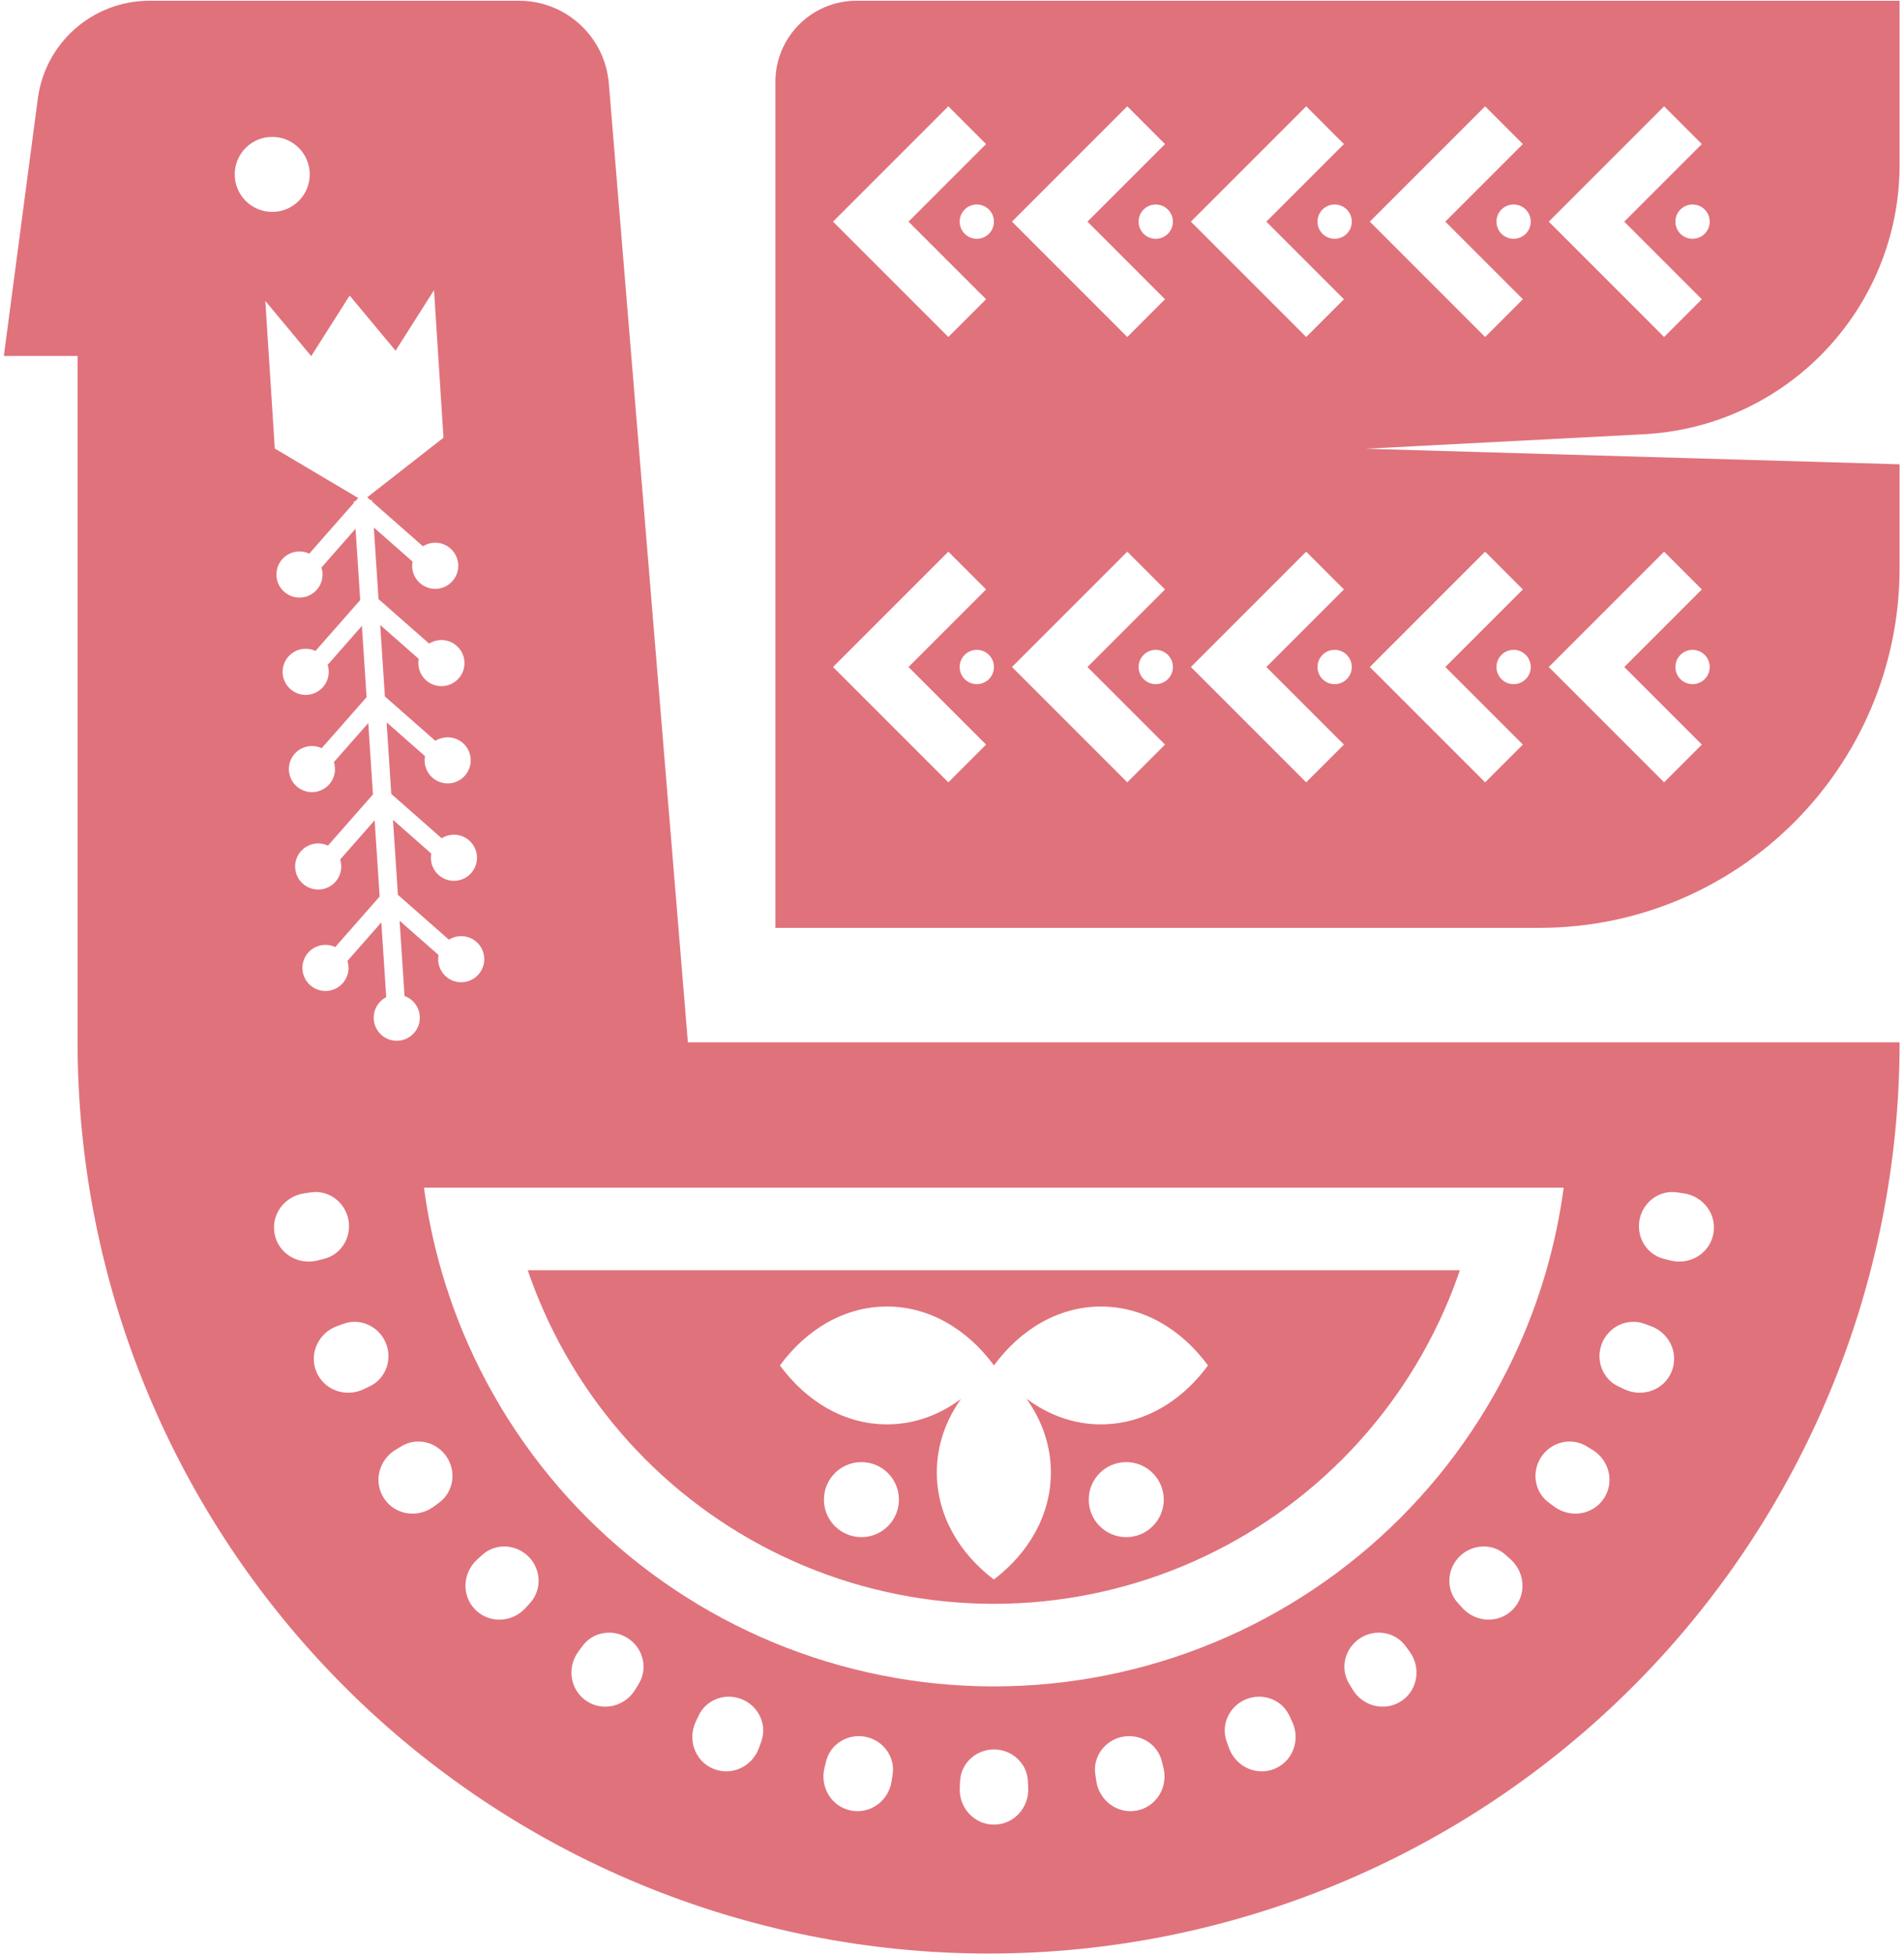 <?xml version="1.0" encoding="UTF-8"?> <svg xmlns="http://www.w3.org/2000/svg" width="423" height="434" viewBox="0 0 423 434" fill="none"><path fill-rule="evenodd" clip-rule="evenodd" d="M190.268 0.168H422.023V36.535C422.023 68.459 397.025 94.793 365.144 96.454L303.393 99.669L422.023 103.125V126.083C422.023 170.265 386.206 206.083 342.024 206.083H172.268V18.168C172.268 8.227 180.327 0.168 190.268 0.168ZM360.852 49.23L378.084 31.998L369.7 23.613L344.083 49.23L369.7 74.847L378.084 66.462L360.852 49.23ZM378.084 130.916L360.852 148.148L378.084 165.38L369.7 173.765L344.083 148.148L369.7 122.531L378.084 130.916ZM376.024 151.958C373.92 151.958 372.214 150.252 372.214 148.148C372.214 146.044 373.92 144.338 376.024 144.338C378.128 144.338 379.834 146.044 379.834 148.148C379.834 150.252 378.128 151.958 376.024 151.958ZM321.096 148.148L338.328 130.916L329.943 122.531L304.326 148.148L329.943 173.765L338.328 165.38L321.096 148.148ZM336.268 151.958C334.164 151.958 332.458 150.252 332.458 148.148C332.458 146.044 334.164 144.338 336.268 144.338C338.372 144.338 340.078 146.044 340.078 148.148C340.078 150.252 338.372 151.958 336.268 151.958ZM281.339 148.148L298.571 130.916L290.187 122.531L264.57 148.148L290.187 173.765L298.571 165.38L281.339 148.148ZM296.511 151.958C294.407 151.958 292.702 150.252 292.702 148.148C292.702 146.044 294.407 144.338 296.511 144.338C298.616 144.338 300.321 146.044 300.321 148.148C300.321 150.252 298.616 151.958 296.511 151.958ZM241.595 148.148L258.827 130.916L250.442 122.531L224.825 148.148L250.442 173.765L258.827 165.38L241.595 148.148ZM256.767 151.958C254.663 151.958 252.957 150.252 252.957 148.148C252.957 146.044 254.663 144.338 256.767 144.338C258.871 144.338 260.577 146.044 260.577 148.148C260.577 150.252 258.871 151.958 256.767 151.958ZM201.839 148.148L219.071 130.916L210.686 122.531L185.069 148.148L210.686 173.765L219.071 165.38L201.839 148.148ZM217.011 151.958C214.907 151.958 213.201 150.252 213.201 148.148C213.201 146.044 214.907 144.338 217.011 144.338C219.115 144.338 220.82 146.044 220.82 148.148C220.82 150.252 219.115 151.958 217.011 151.958ZM376.024 53.039C373.92 53.039 372.214 51.334 372.214 49.23C372.214 47.126 373.92 45.42 376.024 45.42C378.128 45.42 379.834 47.126 379.834 49.23C379.834 51.334 378.128 53.039 376.024 53.039ZM321.096 49.23L338.328 31.998L329.943 23.613L304.326 49.23L329.943 74.847L338.328 66.462L321.096 49.23ZM336.268 53.039C334.164 53.039 332.458 51.334 332.458 49.23C332.458 47.126 334.164 45.42 336.268 45.42C338.372 45.42 340.078 47.126 340.078 49.23C340.078 51.334 338.372 53.039 336.268 53.039ZM281.339 49.23L298.571 31.998L290.187 23.613L264.57 49.23L290.187 74.847L298.571 66.462L281.339 49.23ZM296.511 53.039C294.407 53.039 292.702 51.334 292.702 49.23C292.702 47.126 294.407 45.42 296.511 45.42C298.616 45.42 300.321 47.126 300.321 49.23C300.321 51.334 298.616 53.039 296.511 53.039ZM241.595 49.23L258.827 31.998L250.442 23.613L224.825 49.23L250.442 74.847L258.827 66.462L241.595 49.23ZM256.762 53.042C254.658 53.042 252.952 51.337 252.952 49.233C252.952 47.129 254.658 45.423 256.762 45.423C258.866 45.423 260.572 47.129 260.572 49.233C260.572 51.337 258.866 53.042 256.762 53.042ZM201.839 49.23L219.071 31.998L210.686 23.613L185.069 49.23L210.686 74.847L219.071 66.462L201.839 49.23ZM217.011 53.039C214.907 53.039 213.201 51.334 213.201 49.23C213.201 47.126 214.907 45.42 217.011 45.42C219.115 45.42 220.82 47.126 220.82 49.23C220.82 51.334 219.115 53.039 217.011 53.039Z" fill="#E0727C"></path><path fill-rule="evenodd" clip-rule="evenodd" d="M76.519 374.619C38.563 336.663 17.239 285.184 17.239 231.506V79.065H0.853L8.403 21.895C10.045 9.461 20.646 0.168 33.188 0.168L115.326 0.168C125.734 0.168 134.403 8.151 135.258 18.524L152.824 231.506H219.631L422.023 231.506C422.023 285.184 400.7 336.663 362.744 374.619C324.788 412.575 273.309 433.898 219.631 433.898C165.954 433.898 114.474 412.575 76.519 374.619ZM60.482 47.066C55.88 47.066 52.15 43.336 52.15 38.735C52.15 34.133 55.88 30.403 60.482 30.403C65.083 30.403 68.813 34.133 68.813 38.735C68.813 43.336 65.083 47.066 60.482 47.066ZM87.878 77.893L96.422 64.444L98.524 97.219L81.586 110.455L82.332 111.11L82.653 111.089L82.674 111.411L93.956 121.333C94.656 120.89 95.475 120.611 96.361 120.554C99.184 120.373 101.62 122.515 101.801 125.338C101.982 128.162 99.84 130.597 97.017 130.778C94.193 130.959 91.758 128.817 91.577 125.994C91.549 125.561 91.576 125.138 91.651 124.73L83.051 117.166L84.093 133.06L95.333 142.946C96.034 142.503 96.853 142.224 97.739 142.167C100.562 141.986 102.997 144.128 103.178 146.951C103.359 149.775 101.218 152.21 98.394 152.391C95.571 152.572 93.136 150.43 92.955 147.607C92.927 147.174 92.954 146.751 93.029 146.343L84.47 138.815L85.51 154.684L96.723 164.545C97.424 164.102 98.243 163.824 99.128 163.767C101.952 163.586 104.387 165.728 104.568 168.551C104.749 171.374 102.607 173.81 99.784 173.991C96.961 174.172 94.525 172.03 94.344 169.207C94.317 168.774 94.343 168.35 94.419 167.942L85.887 160.439L86.93 176.343L98.115 186.18C98.816 185.737 99.635 185.458 100.52 185.401C103.344 185.22 105.779 187.362 105.96 190.185C106.141 193.008 103.999 195.444 101.176 195.625C98.353 195.806 95.918 193.664 95.736 190.841C95.709 190.408 95.736 189.985 95.811 189.577L87.307 182.098L88.398 198.745L99.728 208.709C100.429 208.266 101.247 207.987 102.133 207.931C104.956 207.749 107.392 209.891 107.573 212.715C107.754 215.538 105.612 217.973 102.789 218.154C99.966 218.335 97.53 216.193 97.349 213.37C97.321 212.938 97.348 212.514 97.424 212.106L88.775 204.5L89.871 221.217C91.737 221.885 93.123 223.61 93.258 225.713C93.439 228.537 91.297 230.972 88.474 231.153C85.651 231.334 83.216 229.192 83.034 226.369C82.9 224.27 84.049 222.386 85.807 221.483L84.718 204.868L77.188 213.43C77.312 213.819 77.39 214.229 77.418 214.655C77.599 217.478 75.457 219.914 72.634 220.095C69.81 220.276 67.375 218.134 67.194 215.311C67.013 212.488 69.155 210.052 71.978 209.871C72.87 209.814 73.723 209.989 74.479 210.344L84.342 199.129L83.232 182.195L75.576 190.901C75.699 191.29 75.778 191.7 75.805 192.126C75.986 194.949 73.844 197.385 71.021 197.566C68.198 197.747 65.762 195.605 65.581 192.782C65.4 189.958 67.542 187.523 70.365 187.342C71.257 187.285 72.111 187.459 72.867 187.814L82.856 176.456L81.816 160.588L74.183 169.266C74.307 169.655 74.386 170.066 74.413 170.492C74.594 173.315 72.452 175.75 69.629 175.931C66.806 176.112 64.37 173.97 64.189 171.147C64.008 168.324 66.15 165.889 68.973 165.707C69.865 165.65 70.719 165.825 71.474 166.18L81.44 154.849L80.402 139.016L72.794 147.667C72.917 148.056 72.996 148.466 73.023 148.892C73.204 151.715 71.062 154.151 68.239 154.332C65.416 154.513 62.98 152.371 62.799 149.548C62.618 146.724 64.76 144.289 67.583 144.108C68.475 144.051 69.329 144.225 70.085 144.58L80.026 133.277L78.988 117.444L71.416 126.054C71.54 126.443 71.618 126.853 71.645 127.279C71.826 130.102 69.685 132.538 66.861 132.719C64.038 132.9 61.603 130.758 61.422 127.935C61.24 125.112 63.382 122.676 66.206 122.495C67.098 122.438 67.951 122.613 68.707 122.967L78.612 111.705L78.589 111.356L78.939 111.333L79.577 110.608L61.05 99.623L58.948 66.847L69.141 79.095L77.685 65.646L87.878 77.893ZM321.856 288.693C322.753 286.527 323.579 284.336 324.333 282.123H117.25C118.004 284.336 118.83 286.527 119.727 288.693C125.225 301.965 133.282 314.024 143.44 324.182C153.598 334.34 165.657 342.397 178.929 347.895C192.201 353.392 206.426 356.222 220.792 356.222C235.157 356.222 249.382 353.392 262.654 347.895C275.926 342.397 287.985 334.34 298.143 324.182C308.301 314.024 316.359 301.965 321.856 288.693ZM338.801 295.712C340.642 291.266 342.227 286.729 343.552 282.123C345.28 276.11 346.564 269.98 347.394 263.782H94.189C95.019 269.98 96.303 276.11 98.031 282.123C99.356 286.729 100.941 291.266 102.782 295.712C109.201 311.209 118.61 325.29 130.471 337.151C142.332 349.012 156.413 358.421 171.91 364.84C187.408 371.259 204.017 374.563 220.792 374.563C237.566 374.563 254.175 371.259 269.673 364.84C285.17 358.421 299.251 349.012 311.112 337.151C322.973 325.29 332.382 311.209 338.801 295.712ZM380.635 274.11C379.773 278.442 375.409 281.043 371.124 279.97L369.649 279.6C365.803 278.637 363.485 274.741 364.258 270.852C365.032 266.964 368.665 264.252 372.586 264.833L374.09 265.057C378.46 265.705 381.496 269.777 380.635 274.11ZM61.016 274.11C60.154 269.777 63.191 265.705 67.561 265.057L69.064 264.833C72.986 264.252 76.619 266.964 77.392 270.852C78.166 274.741 75.847 278.637 72.002 279.6L70.527 279.97C66.242 281.043 61.878 278.442 61.016 274.11ZM366.71 294.52C370.869 296.008 373.053 300.595 371.362 304.676C369.672 308.757 364.884 310.457 360.891 308.568L359.517 307.918C355.933 306.223 354.419 301.949 355.936 298.287C357.453 294.624 361.546 292.672 365.279 294.008L366.71 294.52ZM70.288 304.676C68.598 300.595 70.782 296.008 74.941 294.52L76.372 294.008C80.105 292.672 84.197 294.624 85.714 298.287C87.232 301.949 85.718 306.223 82.134 307.918L80.76 308.568C76.766 310.457 71.979 308.757 70.288 304.676ZM356.305 332.846C353.851 336.519 348.824 337.252 345.276 334.62L344.055 333.715C340.87 331.353 340.219 326.866 342.422 323.57C344.625 320.273 349.019 319.158 352.419 321.196L353.723 321.978C357.512 324.249 358.759 329.173 356.305 332.846ZM85.346 332.846C82.891 329.174 84.138 324.249 87.927 321.978L89.231 321.196C92.632 319.158 97.026 320.273 99.229 323.57C101.431 326.867 100.78 331.353 97.596 333.715L96.375 334.62C92.827 337.252 87.8 336.519 85.346 332.846ZM335.63 346.374C338.903 349.341 339.165 354.414 336.041 357.538C332.918 360.661 327.844 360.399 324.878 357.126L323.857 356C321.195 353.062 321.431 348.535 324.235 345.731C327.038 342.928 331.566 342.691 334.503 345.353L335.63 346.374ZM105.609 357.538C102.486 354.414 102.748 349.341 106.021 346.374L107.147 345.354C110.085 342.691 114.612 342.928 117.416 345.731C120.219 348.535 120.456 353.062 117.794 356L116.773 357.126C113.806 360.399 108.733 360.661 105.609 357.538ZM311.35 377.802C307.677 380.256 302.752 379.009 300.481 375.22L299.7 373.916C297.662 370.515 298.777 366.121 302.074 363.918C305.37 361.716 309.857 362.367 312.219 365.551L313.124 366.772C315.756 370.32 315.023 375.347 311.35 377.802ZM130.301 377.802C126.628 375.347 125.895 370.32 128.527 366.772L129.432 365.551C131.794 362.367 136.281 361.716 139.577 363.918C142.874 366.121 143.989 370.515 141.951 373.916L141.169 375.22C138.898 379.009 133.974 380.256 130.301 377.802ZM287.072 382.388C288.96 386.381 287.261 391.168 283.18 392.859C279.099 394.549 274.512 392.365 273.024 388.206L272.512 386.775C271.176 383.042 273.127 378.95 276.79 377.433C280.453 375.916 284.727 377.429 286.422 381.013L287.072 382.388ZM158.471 392.859C154.39 391.168 152.691 386.381 154.579 382.388L155.229 381.013C156.924 377.429 161.198 375.916 164.861 377.433C168.523 378.95 170.475 383.042 169.139 386.775L168.627 388.206C167.139 392.365 162.552 394.549 158.471 392.859ZM252.613 402.131C248.281 402.993 244.208 399.956 243.56 395.587L243.337 394.083C242.755 390.161 245.468 386.528 249.356 385.755C253.245 384.981 257.141 387.3 258.104 391.146L258.473 392.62C259.547 396.905 256.946 401.269 252.613 402.131ZM189.037 402.131C184.705 401.269 182.104 396.905 183.178 392.62L183.547 391.146C184.51 387.3 188.406 384.981 192.295 385.755C196.183 386.528 198.896 390.161 198.314 394.083L198.091 395.587C197.443 399.956 193.37 402.993 189.037 402.131ZM228.428 397.077C228.645 401.489 225.243 405.262 220.825 405.262C216.408 405.262 213.006 401.489 213.223 397.077L213.297 395.559C213.492 391.599 216.861 388.565 220.825 388.565C224.79 388.565 228.159 391.599 228.353 395.559L228.428 397.077ZM244.595 290.189C235.198 290.189 226.732 295.228 220.821 303.276C214.91 295.228 206.444 290.189 197.047 290.189C187.649 290.189 179.183 295.228 173.272 303.276C179.183 311.324 187.649 316.363 197.047 316.363C201.942 316.363 206.599 314.996 210.755 312.542C211.698 311.987 212.606 311.378 213.501 310.715C210.074 315.51 208.128 321.086 208.128 327.045C208.128 336.448 213 344.908 220.797 350.819C228.582 344.908 233.466 336.448 233.466 327.045C233.466 321.062 231.472 315.45 228.033 310.644C231.018 312.889 234.326 314.542 237.849 315.48C240.022 316.059 242.279 316.363 244.595 316.363C249.945 316.363 254.996 314.733 259.438 311.844C262.805 309.653 265.826 306.745 268.37 303.276C262.459 295.228 253.993 290.189 244.595 290.189ZM183.046 333.078C183.046 337.679 186.776 341.409 191.378 341.409C195.979 341.409 199.709 337.679 199.709 333.078C199.709 328.476 195.979 324.746 191.378 324.746C186.776 324.746 183.046 328.476 183.046 333.078ZM250.21 341.409C245.609 341.409 241.879 337.679 241.879 333.078C241.879 328.476 245.609 324.746 250.21 324.746C254.812 324.746 258.542 328.476 258.542 333.078C258.542 337.679 254.812 341.409 250.21 341.409Z" fill="#E0727C"></path></svg> 
